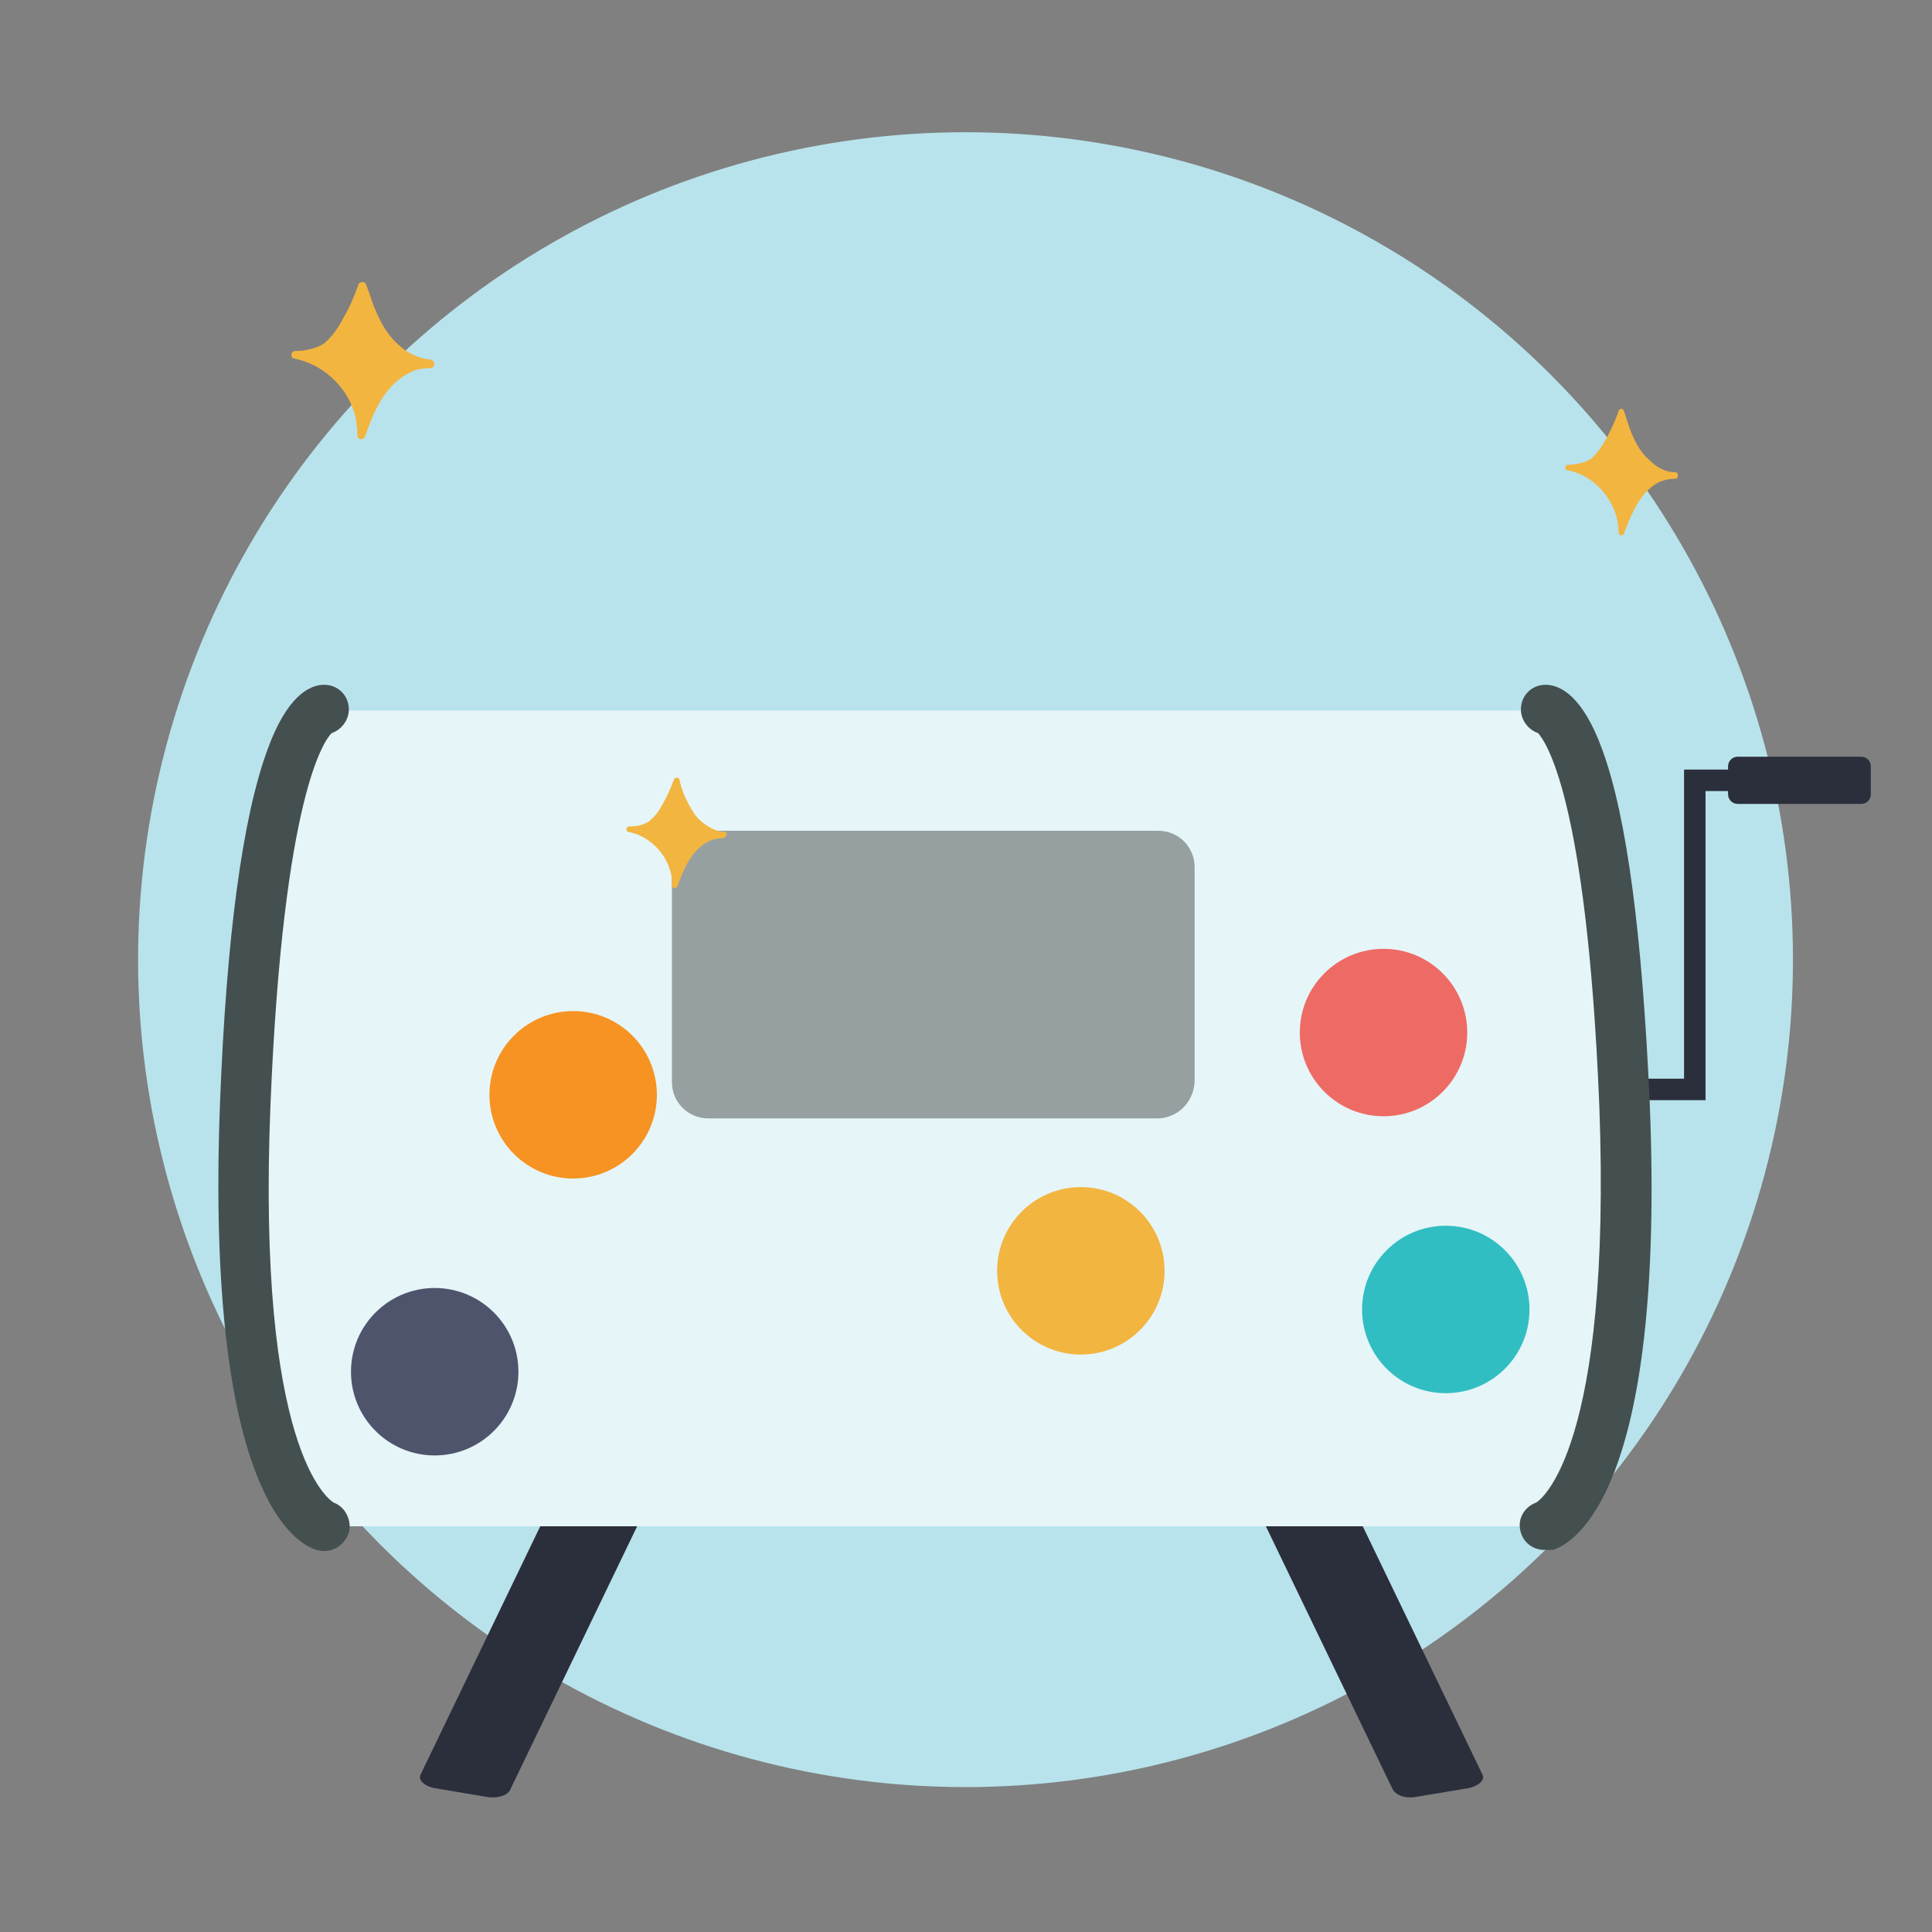 <?xml version="1.0" encoding="utf-8"?>
<!-- Generator: Adobe Illustrator 24.1.0, SVG Export Plug-In . SVG Version: 6.00 Build 0)  -->
<svg version="1.1" id="Layer_1" xmlns="http://www.w3.org/2000/svg" xmlns:xlink="http://www.w3.org/1999/xlink" x="0px" y="0px"
	 viewBox="0 0 180 180" style="enable-background:new 0 0 180 180;" xml:space="preserve">
<rect x="0" y="0" width="180" height="180" fill="#808080" stroke="none"/>
<style type="text/css">
	.st0{opacity:0.7;fill:#B8E3EC;}
	.st1{opacity:0.7;fill:#71CCD6;}
	.st2{fill:#B8E3EC;}
	.st3{fill:#C2E8FB;}
	.st4{fill:#1B1E28;}
	.st5{fill:#00989A;}
	.st6{fill:#71CCD6;}
	.st7{fill:#FFFFFF;}
	.st8{fill:#EE6B65;}
	.st9{fill:#E46660;}
	.st10{fill:#F2B540;}
	.st11{fill:#F37C77;}
	.st12{fill:#4E546C;}
	.st13{fill:#73CCD6;}
	.st14{fill:#ED6C65;}
	.st15{fill:#FECD9B;}
	.st16{fill:#FAAB5A;}
	.st17{fill:#989898;}
	.st18{fill:#D4615A;}
	.st19{fill:#7D7D7D;}
	.st20{fill:#F7C058;}
	.st21{fill:#30BEC1;}
	.st22{fill:#DB9E82;}
	.st23{fill:#FBBD9A;}
	.st24{fill:#D49372;}
	.st25{fill:#FAAF83;}
	.st26{fill:#FBC29F;}
	.st27{fill:#05898B;}
	.st28{fill:#2B2E3B;}
	.st29{fill:#FFFDFB;}
	.st30{fill:#00ABAA;}
	.st31{fill:#F69322;}
	.st32{clip-path:url(#SVGID_2_);}
	.st33{fill:#5B6B6C;}
	.st34{fill:#0C0C0D;}
	.st35{fill:#FDB628;}
	.st36{fill:#434343;}
	.st37{opacity:0.69;}
	.st38{fill:#F2FAFB;}
	.st39{fill:#007172;}
	.st40{clip-path:url(#SVGID_4_);}
	.st41{fill:#131617;}
	.st42{fill:#DAD9D8;}
	.st43{fill:#393E4F;}
	.st44{fill:#727373;}
	.st45{fill:#838383;}
	.st46{fill:#444644;}
	.st47{opacity:0.34;}
	.st48{fill:#F38B20;}
	.st49{fill:#FCAF21;}
	.st50{fill:#438E49;}
	.st51{fill:#51B159;}
	.st52{fill:#7EC67E;}
	.st53{opacity:0.26;}
	.st54{fill:#2B582F;}
	.st55{fill:#D66059;}
	.st56{fill:#546161;}
	.st57{fill:#F79520;}
	.st58{fill:#EEBF97;}
	.st59{opacity:0.54;}
	.st60{fill:#FFE9BF;}
	.st61{fill:#FFF2D3;}
	.st62{fill:#C46328;}
	.st63{fill:#61BD64;}
	.st64{fill:#FCB24D;}
	.st65{fill:#454E50;}
	.st66{fill:#68787A;}
	.st67{fill:#B4BBBC;}
	.st68{fill:#2E2A26;}
	.st69{fill:#F0B98E;}
	.st70{fill:#E58325;}
	.st71{fill:#FCB222;}
	.st72{clip-path:url(#SVGID_6_);}
	.st73{fill:none;}
	.st74{fill:#313A3B;}
	.st75{fill:#96A0A0;}
	.st76{fill:#D2D6D6;}
	.st77{fill:#332716;}
	.st78{fill:#A5712A;}
	.st79{fill:#E4A938;}
	.st80{fill:#FFF2E4;}
	.st81{clip-path:url(#SVGID_8_);fill:#FAA73D;}
	.st82{fill:#003444;}
	.st83{fill:#FFD5A0;}
	.st84{fill:#00485D;}
	.st85{fill:#061516;}
	.st86{fill:#45C8F5;}
	.st87{fill:#59CAF0;}
	.st88{fill:#9BDCF9;}
	.st89{clip-path:url(#SVGID_10_);}
	.st90{fill:#0A1014;}
	.st91{fill:#FAA73D;}
	.st92{fill:#F47D44;}
	.st93{fill:#1C9CC2;}
	.st94{fill:#00526A;}
	.st95{fill:#006E8D;}
	.st96{fill:#121212;}
	.st97{fill:#0093BC;}
	.st98{fill:#FEDAB2;}
	.st99{fill:#04303E;}
	.st100{fill:#74D1F6;}
	.st101{fill:#85BFD6;}
	.st102{fill:#005D72;}
	.st103{fill:#FFF8EA;}
	.st104{fill:#00516D;}
	.st105{fill:#009BDC;}
	.st106{fill:#00C3F3;}
	.st107{fill:#D4D4D4;}
	.st108{fill:#008FB7;}
	.st109{fill:#F36C46;}
	.st110{fill:#F47D43;}
	.st111{fill:#DFF3FD;}
	.st112{fill:#F2FAFE;}
	.st113{fill:#D9F1FD;}
	.st114{fill:#97A3A4;}
	.st115{clip-path:url(#SVGID_12_);}
	.st116{fill:#8E5723;}
	.st117{fill:#264445;}
	.st118{fill:#E5F5FD;}
	.st119{fill:#62CCF3;}
	.st120{fill:#007C99;}
	.st121{fill:#FFECDA;}
	.st122{fill:#F79140;}
	.st123{fill:#FFCC3F;}
	.st124{fill:#1D4C5D;}
	.st125{fill:#1EC1E3;}
	.st126{fill:#B0D2E2;}
	.st127{fill:#FFF7F0;}
	.st128{fill:#F58043;}
	.st129{fill:#F58142;}
	.st130{fill:#FEC875;}
	.st131{opacity:0.5;}
	.st132{fill:#95D1EB;}
	.st133{fill:#42C3D3;}
	.st134{fill:#2E3544;}
	.st135{fill:#07212A;}
	.st136{fill:#D2D5D5;}
	.st137{fill:#51C9F1;}
	.st138{fill:#A9ABAE;}
	.st139{fill:#E7E8E8;}
	.st140{fill:#403F41;}
	.st141{clip-path:url(#SVGID_14_);fill:#3D3D3D;}
	.st142{fill:#FFDC37;}
	.st143{fill:#18C3F4;}
	.st144{fill:#005067;}
	.st145{fill:#006C89;}
	.st146{clip-path:url(#SVGID_16_);fill:#8E5723;}
	.st147{fill:#DCF2FD;}
	.st148{fill:#F47945;}
	.st149{fill:#BDE7FB;}
	.st150{fill:#F7FBFE;}
	.st151{fill:#0084BC;}
	.st152{fill:#FBAB3B;}
	.st153{fill:#FED8AA;}
	.st154{fill:#003B4A;}
	.st155{fill:#A7BAC1;}
	.st156{fill:#F68A42;}
	.st157{fill:#F78E40;}
	.st158{fill:#F37674;}
	.st159{fill:#EBEBEB;}
	.st160{fill:#D16035;}
	.st161{fill:#E6E6E6;}
	.st162{fill:#536263;}
	.st163{fill:#C65954;}
	.st164{fill:#FEDBB5;}
	.st165{fill:#F1F3F3;}
	.st166{fill:#004760;}
	.st167{fill:#F2F2F2;}
	.st168{fill:#B9B9B9;}
	.st169{fill:#A14542;}
	.st170{fill:#474E64;}
	.st171{fill:#FAAA5A;}
	.st172{fill:#D47428;}
	.st173{fill:#69787A;}
	.st174{fill:#31BEC2;}
	.st175{opacity:0.5;fill:#D47428;}
	.st176{fill:#D79F30;}
	.st177{fill:#0A0A0B;}
	.st178{fill:#F5928F;}
	.st179{fill:none;stroke:#007172;stroke-width:5;stroke-linecap:round;stroke-miterlimit:10;}
	.st180{fill:none;stroke:#007172;stroke-width:5;stroke-linecap:round;stroke-miterlimit:10;stroke-dasharray:4.2,6.301;}
	.st181{fill:none;stroke:#007172;stroke-width:5;stroke-linecap:round;stroke-miterlimit:10;stroke-dasharray:4,6;}
	.st182{opacity:0.5;fill:#F69322;}
	.st183{fill:#FECE9A;}
	.st184{fill:#FFF8EC;}
	.st185{fill:#CF965E;}
	.st186{fill:#945F37;}
	.st187{fill:#EFB440;}
	.st188{fill:#FCBB79;}
	.st189{fill:#FFEBD8;}
	.st190{fill:#C45853;}
	.st191{fill:#3E3F43;stroke:#3E3F43;stroke-width:2;stroke-miterlimit:10;}
	.st192{fill:#F08F2C;}
	.st193{fill:#FFD397;}
	.st194{clip-path:url(#SVGID_18_);}
	.st195{clip-path:url(#SVGID_20_);}
	.st196{fill:#FFD39A;}
	.st197{fill:#686A73;}
	.st198{fill:#E9F6FA;}
	.st199{fill:#BEC0C9;}
	.st200{fill:#F4CDA6;}
	.st201{fill:#8D5935;}
	.st202{fill:#E8E7E7;}
	.st203{fill:#CFCFCE;}
	.st204{fill:#5B5B5B;}
	.st205{fill:#96D7E0;}
	.st206{fill:#B7842C;}
	.st207{fill:#FFDFA1;}
	.st208{fill:#B8534E;}
	.st209{fill:#F8B0AE;}
	.st210{fill:none;stroke:#EE6B65;stroke-width:9;stroke-linecap:round;stroke-miterlimit:10;}
	.st211{fill:none;stroke:#EE6B65;stroke-width:14;stroke-miterlimit:10;}
	.st212{fill:#C8912D;}
	.st213{clip-path:url(#SVGID_24_);}
	.st214{fill:#F2B53E;}
	.st215{fill:#95D7E0;}
	.st216{fill:#A37659;}
	.st217{fill:none;stroke:#2B2E3B;stroke-width:2;stroke-miterlimit:10;}
	.st218{fill:#E6F5F8;}
	.st219{fill:#444F4F;}
	.st220{fill:none;stroke:#444F4F;stroke-width:4;stroke-miterlimit:10;}
	.st221{fill:none;stroke:#2B2E3B;stroke-width:6;stroke-linecap:round;stroke-miterlimit:10;}
</style>
<g>
	<g id="XMLID_1122_">
		<ellipse transform="matrix(0.707 -0.707 0.707 0.707 -36.88 89.834)" class="st2" cx="90" cy="89.4" rx="77.1" ry="77.1"/>
	</g>
</g>
<polyline class="st217" points="150.9,101.5 157.9,101.5 157.9,72.7 163.2,72.7 "/>
<g>
	<g id="XMLID_1121_">
		<path class="st28" d="M45.3,167.4l-4.8-0.8c-1-0.2-1.6-0.8-1.3-1.3l20.1-41.7c0.3-0.6,1.3-0.9,2.3-0.8l4.8,0.8
			c1,0.2,1.6,0.8,1.3,1.3l-20.1,41.7C47.4,167.3,46.3,167.6,45.3,167.4z"/>
	</g>
	<g id="XMLID_1120_">
		<path class="st28" d="M132,167.4l4.8-0.8c1-0.2,1.6-0.8,1.3-1.3l-20.1-41.7c-0.3-0.6-1.3-0.9-2.3-0.8l-4.8,0.8
			c-1,0.2-1.6,0.8-1.3,1.3l20.1,41.7C130,167.3,131,167.6,132,167.4z"/>
	</g>
	<path class="st218" d="M145.7,142.2H30.4c-1.4,0-2.6-1.4-2.6-3.2c-1.8-9.3-3.4-21.6-3.3-36.1c0.1-13.3,1.6-24.7,3.3-33.5
		c0-0.2,0-1.4,0.8-2.3c0.5-0.6,1.1-0.9,1.8-0.9h115.3c1.4,0,2.6,1.4,2.6,3.2c1.5,9.5,2.7,21.3,2.7,34.9c0,13.5-1.2,25.2-2.7,34.7
		C148.3,139.2,148.3,140.4,145.7,142.2z"/>
	<path class="st75" d="M107.8,104.2H66c-1.9,0-3.4-1.5-3.4-3.4v-20c0-1.9,1.5-3.4,3.4-3.4h41.9c1.9,0,3.4,1.5,3.4,3.4v20
		C111.2,102.7,109.7,104.2,107.8,104.2z"/>
	<path class="st28" d="M161.9,70.5h11.5c0.5,0,0.9,0.4,0.9,0.9V74c0,0.5-0.4,0.9-0.9,0.9h-11.5c-0.5,0-0.9-0.4-0.9-0.9v-2.6
		C161,70.9,161.4,70.5,161.9,70.5z"/>
	<circle class="st174" cx="134.7" cy="122" r="7.8"/>
	<circle class="st31" cx="53.4" cy="102" r="7.8"/>
	<circle class="st8" cx="128.9" cy="96.2" r="7.8"/>
	<circle class="st10" cx="100.7" cy="118.4" r="7.8"/>
	<circle class="st12" cx="40.5" cy="127.8" r="7.8"/>
	<g>
		<path class="st219" d="M30.2,144.5c-0.2,0-0.4,0-0.7-0.1c-1.8-0.5-10.4-5-9-41.7c0.6-15.5,2.1-26.5,4.4-32.8
			c1.8-5,3.9-6.1,5.3-6.1c0,0,0,0,0,0c1.3,0,2.3,1,2.3,2.3c0,1-0.7,1.9-1.6,2.2c-0.6,0.6-4.5,5.5-5.7,34.6
			c-1.3,32.2,5.4,36.8,5.9,37.1c1.1,0.4,1.7,1.7,1.4,2.8C32.1,143.9,31.2,144.5,30.2,144.5z M31,140.1L31,140.1L31,140.1z M30.8,140
			C30.8,140,30.8,140,30.8,140C30.8,140,30.8,140,30.8,140z M30.8,140C30.8,140,30.8,140,30.8,140C30.8,140,30.8,140,30.8,140z
			 M30.2,68.5C30.2,68.5,30.2,68.5,30.2,68.5C30.2,68.5,30.2,68.5,30.2,68.5z M30.2,68.5C30.2,68.5,30.2,68.5,30.2,68.5
			C30.2,68.5,30.2,68.5,30.2,68.5z M30.1,68.5C30.2,68.5,30.2,68.5,30.1,68.5C30.2,68.5,30.2,68.5,30.1,68.5z M30.2,68.5
			C30.2,68.5,30.2,68.5,30.2,68.5C30.2,68.5,30.2,68.5,30.2,68.5z M30.9,68.3L30.9,68.3L30.9,68.3z"/>
	</g>
	<g>
		<path class="st219" d="M143.9,144.4c-1,0-1.9-0.6-2.2-1.6c-0.4-1.2,0.3-2.4,1.4-2.8c0.4-0.2,7.1-4.9,5.9-37.1
			c-1.2-29-5.1-33.9-5.7-34.6c-0.9-0.3-1.6-1.2-1.6-2.2c0-1.3,1-2.3,2.3-2.3c0,0,0,0,0,0c1.4,0,3.5,1.1,5.3,6.1
			c2.3,6.3,3.7,17.3,4.4,32.8c1.5,36.6-7.2,41.1-9,41.7C144.3,144.4,144.1,144.4,143.9,144.4z M143,139.9L143,139.9L143,139.9z
			 M143.2,139.9C143.2,139.9,143.2,139.9,143.2,139.9C143.2,139.9,143.2,139.9,143.2,139.9z M143.2,139.9
			C143.2,139.9,143.2,139.9,143.2,139.9C143.2,139.9,143.2,139.9,143.2,139.9z M143.2,139.9C143.2,139.9,143.2,139.9,143.2,139.9
			C143.2,139.9,143.2,139.9,143.2,139.9z M143.9,68.4C143.9,68.4,143.9,68.4,143.9,68.4C143.9,68.4,143.9,68.4,143.9,68.4z
			 M143.9,68.4C143.9,68.4,143.9,68.4,143.9,68.4C143.9,68.4,143.9,68.4,143.9,68.4z M143.9,68.4C143.9,68.4,143.9,68.4,143.9,68.4
			C143.9,68.4,143.9,68.4,143.9,68.4z"/>
	</g>
</g>
<g id="XMLID_1116_">
	<g id="XMLID_1119_">
		<path class="st10" d="M40.1,33.5c-1.2-0.1-2.3-0.7-3.1-1.5c-1-0.9-1.6-2.1-2.1-3.3c-0.3-0.7-0.5-1.5-0.8-2.2
			c-0.1-0.3-0.6-0.3-0.7,0c-0.4,1.1-0.8,2.1-1.4,3.1c-0.4,0.8-1,1.7-1.7,2.3c0,0-0.1,0.1-0.1,0.1c-0.8,0.5-1.8,0.7-2.7,0.7
			c-0.4,0-0.5,0.6-0.1,0.7c2.6,0.5,4.8,2.5,5.6,5c0.2,0.7,0.3,1.5,0.3,2.2c0,0.4,0.5,0.4,0.7,0.1c0.8-2.3,1.8-4.8,4.2-6
			c0.6-0.3,1.2-0.4,1.9-0.4C40.6,34.2,40.6,33.6,40.1,33.5z"/>
	</g>
	<g id="XMLID_1118_">
		<path class="st10" d="M156.1,44c-1,0-1.8-0.5-2.5-1.2c-0.8-0.7-1.3-1.7-1.7-2.7c-0.2-0.6-0.4-1.2-0.6-1.8c-0.1-0.3-0.4-0.3-0.5,0
			c-0.3,0.9-0.7,1.7-1.1,2.5c-0.4,0.7-0.8,1.3-1.3,1.8c0,0,0,0-0.1,0.1c-0.6,0.4-1.4,0.6-2.2,0.6c-0.3,0-0.4,0.5-0.1,0.5
			c2.1,0.4,3.8,2,4.5,4c0.2,0.6,0.3,1.2,0.3,1.8c0,0.3,0.4,0.4,0.5,0.1c0.7-1.8,1.5-3.9,3.3-4.8c0.5-0.2,1-0.3,1.5-0.3
			C156.4,44.6,156.4,44,156.1,44z"/>
	</g>
	<g id="XMLID_1117_">
		<path class="st10" d="M67.5,77.5c-0.8,0-1.6-0.5-2.2-1c-0.7-0.6-1.1-1.5-1.5-2.3c-0.2-0.5-0.4-1-0.5-1.6c-0.1-0.2-0.4-0.2-0.5,0
			c-0.3,0.8-0.6,1.5-1,2.2c-0.3,0.6-0.7,1.2-1.2,1.6c0,0,0,0-0.1,0.1c-0.6,0.4-1.2,0.5-1.9,0.5c-0.3,0-0.3,0.4-0.1,0.5
			c1.8,0.3,3.4,1.8,3.9,3.5c0.2,0.5,0.2,1,0.2,1.5c0,0.3,0.4,0.3,0.5,0.1c0.6-1.6,1.3-3.4,2.9-4.2c0.4-0.2,0.8-0.3,1.3-0.3
			C67.8,78,67.8,77.5,67.5,77.5z"/>
	</g>
</g>
</svg>
